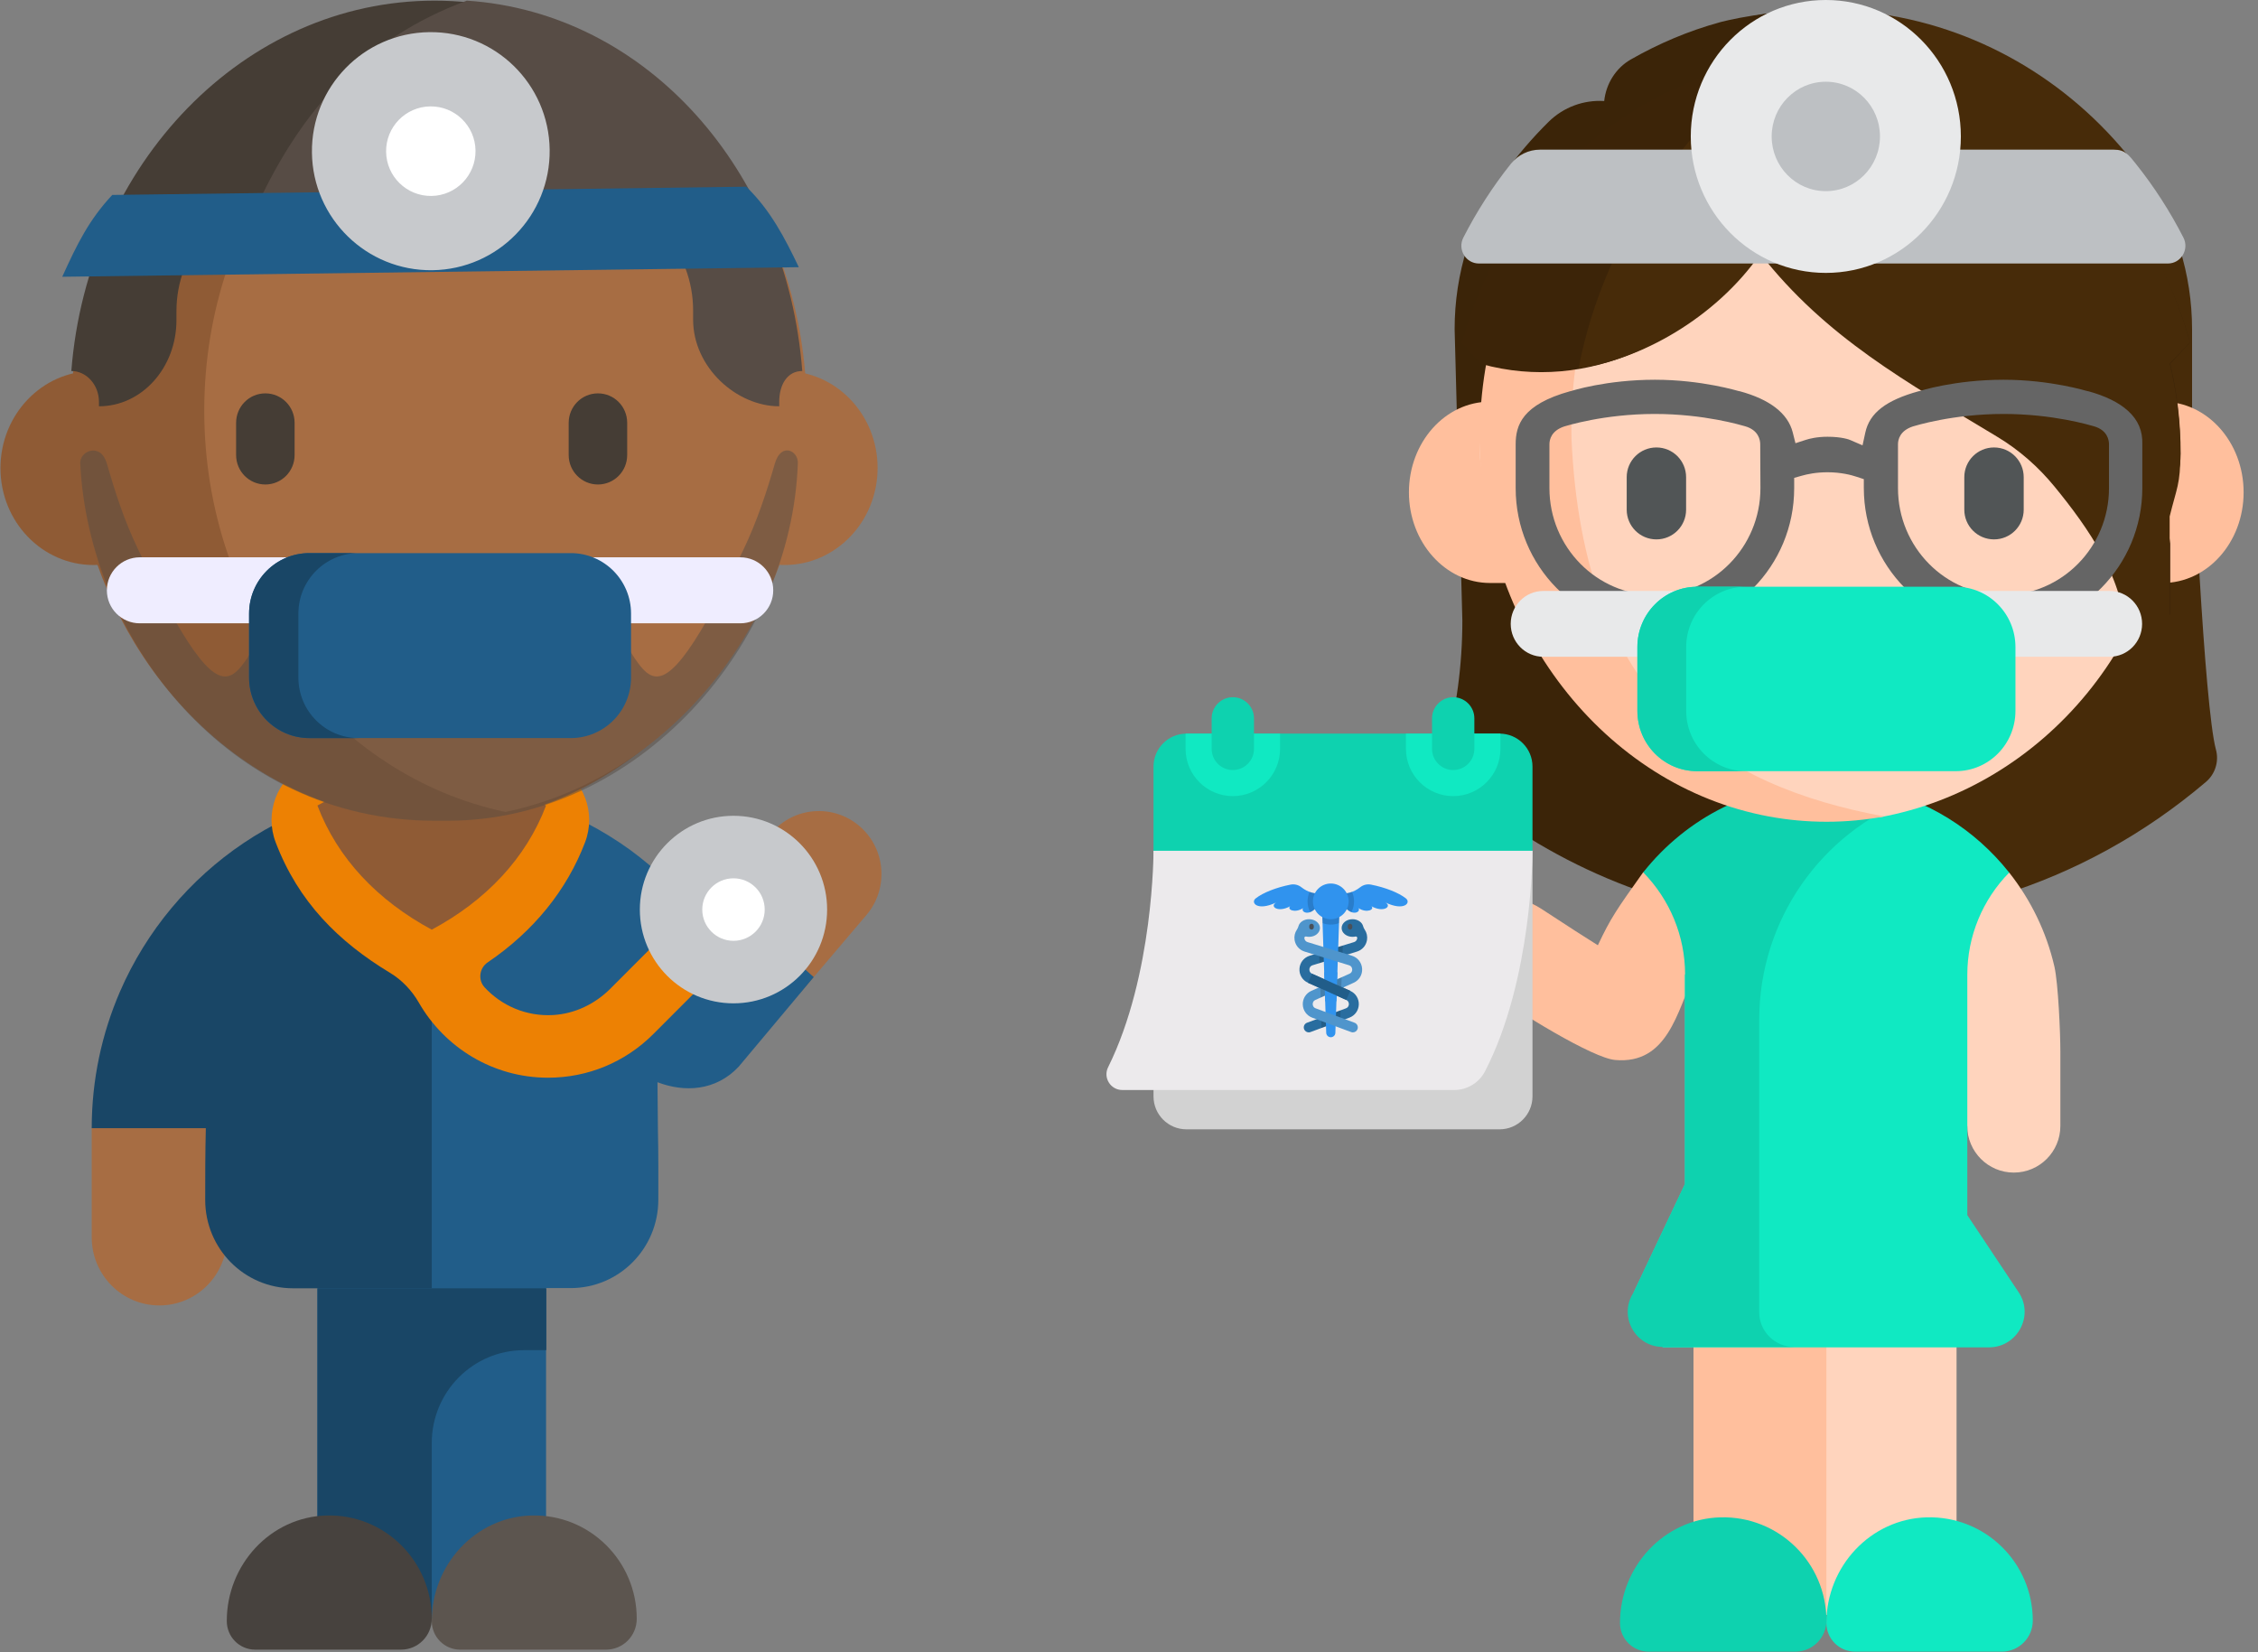 <svg width="205" height="150" viewBox="0 0 205 150" fill="none" xmlns="http://www.w3.org/2000/svg">
<rect x="0" y="0" width="205" height="150" fill="#808080" stroke="none"/>
<path d="M72.728 90.055L78.661 83.072C80.696 80.681 80.432 77.057 78.04 75.008C75.666 72.959 72.068 73.225 70.034 75.634L64.101 82.617L66.173 88.973L72.728 90.055Z" fill="#A76D43"/>
<path d="M65.325 81.155L63.554 83.337C61.746 80.984 59.598 78.916 57.225 77.17C52.12 73.47 45.885 71.307 39.198 71.307V102.405V116.94H51.8C56.208 116.94 59.768 113.353 59.768 108.914C59.768 107.263 59.787 105.043 59.73 102.405L59.692 98.25C62.122 99.18 64.967 99.066 67.058 96.846L73.876 88.706C71.107 86.221 68.263 83.678 65.325 81.155Z" fill="#215D89"/>
<path d="M8.487 51.295C13.14 51.295 16.933 47.354 16.933 42.48C16.933 37.605 13.158 33.683 8.487 33.683C3.835 33.683 0.042 37.624 0.042 42.498C0.042 47.373 3.835 51.295 8.487 51.295Z" fill="#8F5B35"/>
<path d="M71.23 51.295C75.882 51.295 79.675 47.354 79.675 42.48C79.675 37.605 75.882 33.683 71.23 33.683C66.577 33.683 62.784 37.624 62.784 42.498C62.784 47.373 66.559 51.295 71.23 51.295Z" fill="#A76D43"/>
<path d="M28.819 116.959V146.957H39.198H49.577C49.577 144.376 49.577 119.388 49.577 116.959L39.198 113.202L28.819 116.959Z" fill="#215D89"/>
<path d="M28.819 116.959V146.957H39.198V131.019C39.198 126.351 42.947 122.575 47.581 122.575H49.596V116.959H28.819Z" fill="#194666"/>
<path d="M29.649 137.583C24.563 137.715 20.589 142.041 20.589 147.164C20.589 148.606 21.738 149.764 23.169 149.764H36.411C37.956 149.764 39.199 148.512 39.199 146.956C39.199 141.7 34.905 137.45 29.649 137.583Z" fill="#47423E"/>
<path d="M48.259 137.583C43.173 137.715 39.198 142.041 39.198 147.164C39.198 148.606 40.347 149.764 41.779 149.764H55.021C56.566 149.764 57.809 148.512 57.809 146.956C57.809 141.7 53.514 137.45 48.259 137.583Z" fill="#5C554F"/>
<path d="M8.327 102.406V112.329C8.327 115.745 11.077 118.515 14.467 118.515C17.858 118.515 20.608 115.745 20.608 112.329V102.406L14.467 98.649L8.327 102.406Z" fill="#A76D43"/>
<path d="M39.2 77.189V71.326C26.636 71.326 15.692 78.953 10.888 90.034C9.25 93.829 8.327 98.022 8.327 102.424H18.687C18.63 104.701 18.63 106.883 18.63 108.932C18.63 113.372 22.19 116.958 26.598 116.958H39.2V77.189Z" fill="#194666"/>
<path d="M27.638 69.446L50.504 69.445C53.014 70.794 54.134 73.801 53.118 76.467C51.456 80.832 48.426 84.556 44.277 87.369C43.514 87.886 43.373 88.964 43.998 89.64C45.533 91.299 47.771 92.296 50.234 92.15C52.19 92.033 54.023 91.149 55.409 89.761L64.588 80.569L68.596 84.582L59.318 93.874C56.764 96.431 53.368 97.84 49.756 97.84C44.747 97.84 40.368 95.097 38.032 91.034C37.393 89.923 36.5 88.975 35.403 88.313C30.744 85.501 27.089 81.887 25.026 76.468C24.011 73.802 25.129 70.796 27.638 69.446Z" fill="#ED8103"/>
<path d="M66.592 91.089C61.896 91.089 58.09 87.278 58.09 82.576C58.09 77.874 61.896 74.062 66.592 74.062C71.287 74.062 75.093 77.874 75.093 82.576C75.093 87.278 71.287 91.089 66.592 91.089Z" fill="#C7C9CC"/>
<path d="M66.592 85.413C65.027 85.413 63.758 84.143 63.758 82.576C63.758 81.008 65.027 79.738 66.592 79.738C68.157 79.738 69.426 81.008 69.426 82.576C69.426 84.143 68.157 85.413 66.592 85.413Z" fill="white"/>
<path d="M39.383 69.865L48.138 74.572C46.602 78.607 43.523 81.808 39.383 84.024C35.243 81.808 32.173 78.607 30.637 74.572L39.383 69.865Z" fill="#215D89"/>
<path d="M39.198 67.513L28.819 73.129C30.646 77.949 34.301 81.762 39.198 84.4C44.115 81.762 47.75 77.93 49.577 73.129L39.198 67.513Z" fill="#8F5B35"/>
<path d="M47.373 1.51C46.504 1.263 45.617 1.055 44.713 0.884C42.904 0.543 27.527 4.145 25.647 4.145L6.476 37.553L36.554 73.712H47.355C47.746 73.598 48.118 73.484 48.49 73.371C62.325 68.858 72.434 54.543 72.434 37.611C72.434 20.205 61.775 5.586 47.373 1.51Z" fill="#8F5B35"/>
<path d="M46.362 73.021C32.67 68.528 22.672 54.294 22.672 37.436C22.672 35.341 22.831 33.283 23.133 31.282H6.937C6.635 33.283 6.476 35.341 6.476 37.436C6.476 45.176 8.589 52.388 12.194 58.334C16.438 65.338 22.76 70.605 30.166 73.04C33.096 74.003 36.186 74.513 39.401 74.513C41.265 74.513 43.077 74.343 44.852 74.003C45.74 73.833 46.628 73.625 47.498 73.38C47.108 73.248 46.735 73.134 46.362 73.021Z" fill="#8F5B35"/>
<path fill-rule="evenodd" clip-rule="evenodd" d="M45.892 73.712C30.328 70.447 18.544 55.367 18.544 37.287C18.544 19.187 30.31 4.126 45.892 0.861C61.456 4.126 73.241 19.206 73.241 37.287C73.241 55.367 61.474 70.447 45.892 73.712Z" fill="#A76D43"/>
<path d="M39.455 0.059C22.17 0.059 7.943 14.854 6.476 33.683C7.854 33.683 8.985 34.94 8.985 36.489V36.885C12.873 36.885 16.019 33.391 16.019 29.067V28.255C16.019 22.854 19.961 18.472 24.803 18.472H39.455H54.106C58.967 18.472 63.694 22.854 63.694 28.255V29.067C63.694 33.391 66.036 36.084 69.924 36.084V35.688C69.924 34.139 71.055 33.694 72.434 33.694C70.967 14.865 56.74 0.059 39.455 0.059Z" fill="#453D35"/>
<path fill-rule="evenodd" clip-rule="evenodd" d="M23.368 18.614C23.983 18.463 24.669 18.425 24.967 18.425L39.571 18.387H54.175C59.008 18.387 62.927 22.784 62.927 28.205V29.02C62.927 33.36 66.877 36.885 70.744 36.885V36.487C70.744 34.933 71.466 33.683 72.837 33.683C71.431 15.488 58.727 1.14 42.383 0.059C32.981 3.528 27.305 10.142 23.368 18.614Z" fill="#574C45"/>
<path d="M24.091 35.712C22.622 35.712 21.436 36.907 21.436 38.388V41.309C21.436 42.789 22.622 43.985 24.091 43.985C25.561 43.985 26.747 42.789 26.747 41.309V38.388C26.747 36.907 25.561 35.712 24.091 35.712Z" fill="#453D35"/>
<path d="M54.286 35.712C52.817 35.712 51.63 36.907 51.63 38.388V41.309C51.63 42.789 52.817 43.985 54.286 43.985C55.756 43.985 56.942 42.789 56.942 41.309V38.388C56.942 36.907 55.756 35.712 54.286 35.712Z" fill="#453D35"/>
<path opacity="0.5" fill-rule="evenodd" clip-rule="evenodd" d="M70.345 42.092C69.623 44.593 68.767 47.231 67.494 49.908C57.631 70.31 59.246 57.901 53.564 55.282C51.037 54.11 48.224 52.82 45.127 52.82H34.922C31.805 52.82 29.012 54.11 26.484 55.282C20.821 57.901 22.436 70.31 12.554 49.908C11.262 47.231 10.426 44.593 9.704 42.092C9.134 40.098 7.19 40.967 7.285 42.081C8.047 57.862 20.62 74.512 39.464 74.512C39.654 74.512 39.844 74.512 40.053 74.512C40.243 74.512 40.433 74.512 40.642 74.512C57.958 74.512 71.873 58.497 72.435 42.033C72.473 40.919 70.915 40.118 70.345 42.092ZM47.464 58.995C47.464 62.2 45.241 64.799 42.504 64.799H37.525C34.789 64.799 32.565 62.2 32.565 58.995V57.862C32.565 56.728 33.268 55.771 34.2 55.576C34.313 55.556 34.428 55.536 34.561 55.536H45.507C45.621 55.536 45.735 55.556 45.849 55.576C46.78 55.771 47.483 56.709 47.483 57.862V58.995H47.464Z" fill="#574C45"/>
<path d="M45.294 57.523C43.924 59.159 41.937 60.102 39.847 60.102C37.758 60.102 35.788 59.159 34.418 57.523C33.938 56.953 33.75 56.224 33.852 55.53C34.007 55.441 34.178 55.37 34.366 55.334C34.469 55.317 34.572 55.299 34.709 55.299H44.986C45.088 55.299 45.191 55.317 45.311 55.334C45.517 55.37 45.705 55.459 45.876 55.566C45.945 56.26 45.773 56.971 45.294 57.523Z" fill="#8F5B35"/>
<path d="M12.689 50.596C11.04 50.596 9.703 51.938 9.703 53.592C9.703 55.247 11.04 56.588 12.689 56.588H27.478V50.596H12.689V50.596Z" fill="#EFEDFF"/>
<path d="M67.214 50.596C68.864 50.596 70.201 51.938 70.201 53.592C70.201 55.247 68.864 56.588 67.214 56.588H52.425V50.596H67.214V50.596Z" fill="#EFEDFF"/>
<path d="M51.817 50.214H28.087C25.064 50.214 22.614 52.673 22.614 55.705V61.517C22.614 64.549 25.064 67.007 28.087 67.007H51.817C54.84 67.007 57.291 64.549 57.291 61.517V55.705C57.291 52.673 54.84 50.214 51.817 50.214Z" fill="#215D89"/>
<path d="M27.091 61.517V55.705C27.091 52.673 29.542 50.214 32.565 50.214H28.087C25.064 50.214 22.614 52.673 22.614 55.705V61.517C22.614 64.549 25.064 67.008 28.087 67.008H32.565C29.542 67.008 27.091 64.549 27.091 61.517Z" fill="#194666"/>
<path d="M5.651 25.127L72.522 24.258C71.27 21.636 69.938 19.053 67.748 16.95L10.193 17.698C8.086 19.948 7.005 22.146 5.651 25.127Z" fill="#215D89"/>
<path d="M39.252 24.531C45.212 24.454 49.98 19.553 49.903 13.585C49.825 7.616 44.931 2.841 38.971 2.918C33.011 2.996 28.243 7.897 28.32 13.865C28.398 19.833 33.292 24.609 39.252 24.531Z" fill="#C7C9CC"/>
<path d="M39.166 17.789C41.408 17.76 43.201 15.916 43.172 13.671C43.143 11.427 41.302 9.63 39.06 9.659C36.818 9.689 35.025 11.532 35.054 13.777C35.083 16.022 36.924 17.818 39.166 17.789Z" fill="white"/>
<g clip-path="url(#clip0_765_56594)">
<path fill-rule="evenodd" clip-rule="evenodd" d="M198.529 67.375C193.317 70.593 187.237 72.443 180.739 72.443C161.379 72.443 145.694 56.021 145.694 35.764C145.694 19.675 155.599 6.004 169.38 1.053C168.595 0.986 167.693 0.936 166.707 0.919C160.727 0.752 156.15 2.02 156.15 2.02C153.294 2.803 150.588 3.954 148.049 5.404C146.712 6.171 145.81 7.588 145.643 9.172C143.789 9.055 141.952 9.722 140.599 11.056C139.112 12.523 137.742 14.124 136.506 15.841C133.6 19.876 132.063 24.827 132.063 29.879L132.765 56.338C132.765 60.356 132.23 64.357 131.178 68.209C130.877 69.292 131.244 70.443 132.08 71.16C140.615 78.462 150.788 82.613 161.195 83.614L199.648 70.443L198.529 67.375Z" fill="#3B2408"/>
<path d="M149.178 79.194C146.731 82.64 146.253 83.31 145.067 85.817C144.111 85.224 142.294 84.056 139.962 82.525C137.648 81.013 134.76 81.013 133.231 83.406C130.974 87.043 134.397 89.416 134.397 89.416C137.935 92 144.627 96.058 146.635 96.231C151.396 96.652 152.276 91.828 153.806 88.478L156.158 79.194H149.178Z" fill="#FFBF9D"/>
<path d="M185.675 37.449C185.675 23.777 177.232 12.146 165.475 7.948C163.327 7.184 161.295 6.106 159.43 4.762C158.347 3.982 157.332 3.119 156.382 2.173C157.465 1.875 158.564 1.626 159.68 1.427C163.643 0.73 167.74 0.73 171.703 1.427C181.029 3.053 189.172 8.379 194.617 15.978C197.498 19.994 199.014 24.889 199.014 29.899V36.736C199.014 40.734 200.129 64.196 201.179 68.046C201.478 69.124 201.112 70.269 200.279 70.982C189.022 80.556 174.967 84.688 161.295 83.377V74.085C175.466 71.613 185.675 52.897 185.675 37.449Z" fill="#472B09"/>
<path d="M153.749 121.385V146.615H165.681H177.632C177.632 144.7 177.632 123.185 177.632 121.385H153.749Z" fill="#FFD4BD"/>
<path d="M153.749 121.385V146.615H159.772H165.814C165.814 144.7 165.814 123.185 165.814 121.385H153.749Z" fill="#FFBF9D"/>
<path d="M156.197 137.752C151.092 137.886 147.076 142.212 147.076 147.342C147.076 148.778 148.243 149.946 149.677 149.946H163.005C164.554 149.946 165.816 148.682 165.816 147.132C165.816 141.868 161.494 137.618 156.197 137.752Z" fill="#0ED2AF"/>
<path d="M174.935 137.752C169.83 137.886 165.814 142.212 165.814 147.342C165.814 148.778 166.98 149.946 168.415 149.946H181.743C183.291 149.946 184.553 148.682 184.553 147.132C184.553 141.868 180.232 137.618 174.935 137.752Z" fill="#10E9C2"/>
<path d="M186.521 87.771C185.794 84.594 184.36 81.684 182.41 79.215L170.65 82.067L178.605 102.223C178.605 104.559 180.498 106.454 182.831 106.454C185.163 106.454 187.057 104.559 187.057 102.223V95.447C187.057 93.782 186.865 89.322 186.521 87.771Z" fill="#FFD4BD"/>
<path d="M183.274 117.325L178.609 110.319V88.478C178.609 85.013 179.985 81.683 182.414 79.213C182.395 79.194 182.395 79.175 182.376 79.175C179.316 75.327 174.975 72.571 170.004 71.556C168.646 71.269 167.231 71.135 165.778 71.135L152.966 88.497V107.505L148.3 117.363L150.958 122.321H180.616C183.16 122.283 184.689 119.45 183.274 117.325Z" fill="#10E9C2"/>
<path d="M165.815 71.117H165.796C159.104 71.117 153.118 74.257 149.218 79.157C149.198 79.176 149.198 79.195 149.179 79.195C151.608 81.665 152.985 84.995 152.985 88.46V107.468L148.319 117.326C146.904 119.451 148.434 122.284 150.977 122.284H162.909C161.054 122.284 159.716 120.791 159.716 119.145V107.468V92.595C159.716 83.464 165.395 75.635 173.388 72.534C172.298 72.113 171.17 71.768 170.022 71.539C168.665 71.271 167.25 71.117 165.815 71.117Z" fill="#0ED2AF"/>
<path d="M196.332 36.465H135.276C131.203 36.465 127.914 40.159 127.914 44.696C127.914 49.232 131.222 52.927 135.276 52.927H196.332C200.405 52.927 203.694 49.232 203.694 44.696C203.694 40.159 200.405 36.465 196.332 36.465Z" fill="#FFBF9D"/>
<path d="M171.007 7.455H160.53C160.53 7.455 134.339 30.57 134.339 41.021C134.339 51.472 160.462 73.377 160.462 73.377L170.667 74.196C185.506 71.492 197.199 57.895 197.199 41.021C197.199 24.147 185.865 10.14 171.007 7.455Z" fill="#FFD4BD"/>
<path d="M142.674 39.846C142.274 18.796 156.14 8.224 171.056 5.479C169.358 5.164 167.604 4.997 165.811 4.997C164.018 4.997 162.282 5.164 160.565 5.479C145.669 8.224 134.339 22.542 134.339 39.791C134.339 57.04 145.688 71.358 160.584 74.121C162.282 74.437 164.037 74.604 165.83 74.604C167.623 74.604 169.358 74.437 171.075 74.121C156.14 71.358 143.742 63.661 142.674 39.846Z" fill="#FFBF9D"/>
<path fill-rule="evenodd" clip-rule="evenodd" d="M193.167 55.625V58.226L197.031 55.769V49.349C196.385 45.532 197.977 43.995 197.977 41.182C197.977 38.369 197.656 35.629 197.031 33.014L198.834 31.103C194.622 15.814 181.254 4.997 165.834 4.997C163.513 4.997 161.265 5.231 159.087 5.7C159.123 5.718 159.141 5.754 159.176 5.772H158.998C146.255 8.422 136.207 18.465 132.708 31.14L134.511 33.051C144.138 35.706 153.934 30.97 160.038 22.243C165.874 29.87 173.794 34.687 181.789 39.663C183.735 40.871 185.448 42.421 186.858 44.188C189.821 47.902 193.131 49.386 193.131 54.381V55.769L193.167 55.625Z" fill="#3C2408"/>
<path d="M150.382 40.623C148.891 40.623 147.686 41.829 147.686 43.322V46.27C147.686 47.763 148.891 48.969 150.382 48.969C151.874 48.969 153.078 47.763 153.078 46.27V43.322C153.078 41.829 151.874 40.623 150.382 40.623Z" fill="#515556"/>
<path d="M181.033 40.623C179.541 40.623 178.336 41.829 178.336 43.322V46.27C178.336 47.763 179.541 48.969 181.033 48.969C182.524 48.969 183.729 47.763 183.729 46.27V43.322C183.729 41.829 182.524 40.623 181.033 40.623Z" fill="#515556"/>
<path fill-rule="evenodd" clip-rule="evenodd" d="M163.302 4.188C164.402 4.08 163.797 4.964 164.934 4.964C182.505 4.188 194.505 15.77 198.832 31.086L196.98 32.998C197.622 35.614 197.952 38.356 197.952 41.171C197.952 43.985 197.622 44.27 196.98 46.886V59.045H192.966V58.901L191.297 61.502L192.93 57.656C192.93 52.659 189.574 47.897 186.53 44.18C185.082 42.412 183.34 40.861 181.324 39.652C173.092 34.673 165.796 30.671 159.819 23.04C155.712 28.939 148.838 32.692 143.319 33.431C145.684 21.092 153.641 10.213 163.302 4.188Z" fill="#472B09"/>
<path d="M171.076 1.313C162.096 -0.325 155.779 2.451 153.933 3.015C154.555 4.848 156.693 8.013 160.347 5.976C164.001 3.94 169.307 1.814 171.076 1.313Z" fill="#3B2408"/>
<path d="M173.176 59.092C173.176 59.896 172.87 60.776 172.335 61.351C171.761 62.02 171.092 62.576 170.365 63.035C168.989 63.897 167.402 64.356 165.757 64.356C164.113 64.356 162.525 63.897 161.149 63.035C160.422 62.576 159.753 62.02 159.179 61.351C158.644 60.757 158.376 59.877 158.414 59.092C158.452 58.307 158.778 57.58 159.466 57.254C160.193 56.986 161.588 56.852 163.214 56.795C164.246 56.757 165.375 56.776 166.465 56.795C168.836 56.852 171.092 57.044 172.067 57.254C172.851 57.484 173.195 58.25 173.176 59.092Z" fill="#FF8E9E"/>
<path d="M170.403 63.036C169.103 63.897 167.477 64.375 165.775 64.375C164.074 64.375 162.448 63.897 161.148 63.036C162.372 62.118 163.978 61.544 165.775 61.544C167.573 61.544 169.198 62.118 170.403 63.036Z" fill="#ED787C"/>
<path d="M173.175 59.086C172.639 59.182 171.989 59.201 171.282 59.201H160.325C159.617 59.201 158.948 59.182 158.413 59.086C158.451 58.302 158.776 57.575 159.464 57.25C160.191 56.982 161.587 56.848 163.212 56.791C163.537 56.791 163.862 56.791 164.207 56.791C164.952 56.791 165.717 56.791 166.463 56.791C168.834 56.848 171.09 57.039 172.066 57.25C172.85 57.479 173.194 58.245 173.175 59.086Z" fill="#ECEAEC"/>
<path fill-rule="evenodd" clip-rule="evenodd" d="M193.207 37.307C192.378 36.546 191.145 35.94 189.564 35.51H189.545H189.526C189.487 35.51 186.192 34.475 181.894 34.475C177.461 34.475 174.301 35.491 174.262 35.51H174.243H174.223C171.236 36.331 169.733 37.483 169.347 39.28L169.097 40.432L168.018 39.964C167.902 39.905 167.208 39.651 165.917 39.651C164.953 39.651 164.279 39.827 163.97 39.925L163.007 40.237L162.756 39.241C162.313 37.522 160.675 36.253 157.919 35.51H157.9H157.88C157.842 35.51 154.527 34.475 150.248 34.475C145.816 34.475 142.655 35.491 142.616 35.51H142.597H142.578C138.184 36.721 137.605 38.616 137.605 40.335V44.319C137.605 51.39 143.272 57.133 150.248 57.133C157.225 57.133 162.891 51.39 162.891 44.319V43.382L163.585 43.187C164.067 43.05 164.876 42.874 165.917 42.874C167.15 42.874 168.095 43.128 168.557 43.284L169.213 43.499V44.3C169.213 51.371 174.879 57.113 181.855 57.113C188.832 57.113 194.498 51.371 194.498 44.3V40.335C194.537 39.124 194.113 38.128 193.207 37.307ZM159.827 44.319C159.827 49.672 155.529 54.027 150.248 54.027C144.968 54.027 140.67 49.672 140.67 44.319V40.335C140.67 39.905 140.843 39.104 142.019 38.714C142.173 38.675 145.584 37.581 150.229 37.581C154.758 37.581 158.131 38.616 158.42 38.694C159.673 39.046 159.808 39.964 159.808 40.335L159.827 44.319ZM191.472 44.319C191.472 49.672 187.175 54.027 181.894 54.027C176.613 54.027 172.315 49.672 172.315 44.319V40.335C172.315 39.905 172.489 39.104 173.665 38.714C173.819 38.675 177.249 37.581 181.894 37.581C186.423 37.581 189.796 38.616 190.085 38.694C191.338 39.046 191.472 39.964 191.472 40.335V44.319Z" fill="#656565"/>
<path d="M134.268 23.923H196.816C198.011 23.923 198.778 22.644 198.23 21.572C197.006 19.177 195.558 16.936 193.917 14.879C193.268 14.065 192.933 13.586 191.899 13.586H139.82C138.783 13.586 137.806 14.067 137.157 14.884C135.507 16.959 134.065 19.202 132.853 21.573C132.306 22.645 133.074 23.923 134.268 23.923Z" fill="#BDC0C3"/>
<path d="M165.763 24.776C172.534 24.776 178.023 19.229 178.023 12.388C178.023 5.546 172.534 0 165.763 0C158.991 0 153.502 5.546 153.502 12.388C153.502 19.229 158.991 24.776 165.763 24.776Z" fill="#E8E9EA"/>
<path d="M165.763 17.354C168.478 17.354 170.679 15.131 170.679 12.387C170.679 9.644 168.478 7.42 165.763 7.42C163.048 7.42 160.847 9.644 160.847 12.387C160.847 15.131 163.048 17.354 165.763 17.354Z" fill="#BDC0C3"/>
<path d="M140.111 53.651C138.479 53.651 137.155 54.988 137.155 56.638C137.155 58.288 138.479 59.625 140.111 59.625H154.75V53.651H140.111V53.651Z" fill="#E8E9EA"/>
<path d="M191.522 53.651C193.155 53.651 194.478 54.988 194.478 56.638C194.478 58.288 193.155 59.625 191.522 59.625H176.883V53.651H191.522V53.651Z" fill="#E8E9EA"/>
<path d="M177.561 53.27H154.073C151.08 53.27 148.655 55.721 148.655 58.744V64.538C148.655 67.561 151.08 70.012 154.073 70.012H177.561C180.553 70.012 182.979 67.561 182.979 64.538V58.744C182.979 55.721 180.553 53.27 177.561 53.27Z" fill="#10E9C2"/>
<path d="M153.087 64.538V58.744C153.087 55.721 155.513 53.27 158.505 53.27H154.073C151.08 53.27 148.655 55.721 148.655 58.744V64.538C148.655 67.561 151.08 70.012 154.073 70.012H158.505C155.513 70.012 153.087 67.561 153.087 64.538Z" fill="#0ED2AF"/>
</g>
<g clip-path="url(#clip1_765_56594)">
<path d="M121.929 71.918L139.132 77.235V99.536C139.132 101.188 137.793 102.527 136.141 102.527H107.717C106.065 102.527 104.726 101.188 104.726 99.536V77.235L121.929 71.918Z" fill="#D2D2D2"/>
<path d="M100.603 96.889C104.758 88.52 104.726 77.235 104.726 77.235L121.929 71.918L139.132 77.235C139.132 77.235 139.166 88.847 134.828 97.249C134.288 98.295 133.213 98.957 132.035 98.957H101.89C100.827 98.957 100.131 97.841 100.603 96.889Z" fill="#ECEAEC"/>
<path d="M107.717 66.602H136.141C137.793 66.602 139.132 67.941 139.132 69.593V77.236H104.726V69.593C104.726 67.941 106.065 66.602 107.717 66.602Z" fill="#0ED2AF"/>
<path d="M131.933 72.276C129.568 72.276 127.644 70.352 127.644 67.987V66.602H136.141C136.168 66.602 136.195 66.603 136.222 66.604V67.987C136.222 70.351 134.298 72.276 131.933 72.276Z" fill="#10E9C2"/>
<path d="M131.933 63.297C132.994 63.297 133.854 64.157 133.854 65.218V67.986C133.854 69.047 132.994 69.907 131.933 69.907C130.872 69.907 130.012 69.047 130.012 67.986V65.218C130.012 64.157 130.872 63.297 131.933 63.297Z" fill="#0ED2AF"/>
<path d="M111.926 72.276C109.561 72.276 107.637 70.352 107.637 67.987V66.604C107.663 66.603 107.69 66.602 107.717 66.602H116.215V67.987C116.215 70.351 114.291 72.276 111.926 72.276Z" fill="#10E9C2"/>
<path d="M111.926 63.297C110.865 63.297 110.005 64.157 110.005 65.218V67.986C110.005 69.047 110.865 69.907 111.926 69.907C112.986 69.907 113.847 69.047 113.847 67.986V65.218C113.847 64.157 112.986 63.297 111.926 63.297Z" fill="#0ED2AF"/>
<g clip-path="url(#clip2_765_56594)">
<path d="M122.219 90.78L118.751 89.223C118.246 88.997 117.943 88.494 117.977 87.943C118.011 87.391 118.374 86.93 118.903 86.767L122.931 85.529C123.084 85.482 123.191 85.359 123.217 85.201C123.219 85.187 123.221 85.172 123.222 85.157C123.227 85.07 123.148 85.001 123.063 85.021C122.976 85.041 122.885 85.052 122.791 85.052C122.246 85.052 121.804 84.693 121.804 84.251C121.804 83.81 122.246 83.451 122.791 83.451C123.268 83.451 123.666 83.726 123.757 84.091C123.785 84.202 123.837 84.305 123.901 84.4C124.086 84.673 124.163 85.009 124.107 85.348C124.025 85.844 123.676 86.243 123.196 86.391L119.168 87.63C118.915 87.707 118.881 87.931 118.877 87.998C118.873 88.065 118.879 88.292 119.12 88.4L122.589 89.957C123.078 90.176 123.382 90.664 123.364 91.2C123.346 91.736 123.01 92.203 122.507 92.389L118.975 93.696C118.923 93.716 118.871 93.725 118.819 93.725C118.635 93.725 118.463 93.612 118.395 93.43C118.309 93.196 118.428 92.937 118.662 92.85L122.194 91.543C122.434 91.454 122.46 91.235 122.462 91.17C122.465 91.105 122.454 90.885 122.219 90.78Z" fill="#296D9F"/>
<path d="M119.829 81.123C119.384 81.123 118.795 81.056 118.14 80.541C117.866 80.326 117.51 80.244 117.168 80.311C115.896 80.56 114.669 81.037 114.007 81.557C113.513 81.944 114.134 82.75 115.863 81.935C115.226 82.284 116.027 82.895 117.137 82.271C116.809 82.558 117.537 82.94 118.301 82.448C118.065 82.83 118.943 83.234 119.623 82.231L119.829 81.123Z" fill="#3093EE"/>
<path d="M121.812 81.123C122.258 81.123 122.847 81.056 123.501 80.541C123.776 80.326 124.132 80.244 124.474 80.311C125.745 80.56 126.972 81.037 127.635 81.557C128.128 81.944 127.507 82.75 125.779 81.935C126.416 82.285 125.615 82.895 124.505 82.271C124.833 82.558 124.105 82.94 123.34 82.448C123.577 82.831 122.699 83.234 122.019 82.231L121.812 81.123Z" fill="#3093EE"/>
<path opacity="0.15" d="M119.785 87.44L121.878 86.796L121.91 85.843L119.754 86.505L119.785 87.44Z" fill="black"/>
<path opacity="0.15" d="M119.981 93.324L121.681 92.694L121.714 91.72L119.95 92.373L119.981 93.324Z" fill="black"/>
<path d="M121.605 82.705H120.036L120.405 93.764C120.413 93.988 120.597 94.166 120.821 94.166C121.045 94.166 121.229 93.988 121.236 93.764L121.605 82.705Z" fill="#3093EE"/>
<path opacity="0.15" d="M120.073 83.804C120.305 83.892 120.557 83.941 120.821 83.941C121.084 83.941 121.336 83.892 121.569 83.804L121.605 82.705H120.036L120.073 83.804Z" fill="black"/>
<path opacity="0.15" d="M122.019 82.231C122.237 82.553 122.475 82.729 122.691 82.809C122.844 82.516 122.931 82.184 122.931 81.831C122.931 81.524 122.865 81.233 122.748 80.97C122.396 81.099 122.078 81.123 121.812 81.123L122.019 82.231Z" fill="black"/>
<path opacity="0.15" d="M118.71 81.831C118.71 82.184 118.798 82.516 118.951 82.809C119.166 82.729 119.405 82.553 119.623 82.231L119.83 81.123C119.563 81.123 119.246 81.099 118.894 80.97C118.776 81.233 118.71 81.524 118.71 81.831Z" fill="black"/>
<path d="M120.821 83.451C121.716 83.451 122.441 82.726 122.441 81.831C122.441 80.936 121.716 80.21 120.821 80.21C119.926 80.21 119.2 80.936 119.2 81.831C119.2 82.726 119.926 83.451 120.821 83.451Z" fill="#3093EE"/>
<path d="M119.422 90.78L122.891 89.223C123.395 88.997 123.699 88.494 123.665 87.943C123.63 87.391 123.267 86.93 122.739 86.767L118.711 85.529C118.558 85.482 118.451 85.359 118.425 85.201C118.422 85.187 118.421 85.172 118.42 85.157C118.414 85.07 118.494 85.001 118.578 85.021C118.665 85.041 118.756 85.052 118.851 85.052C119.396 85.052 119.837 84.693 119.837 84.251C119.837 83.81 119.396 83.451 118.851 83.451C118.373 83.451 117.976 83.726 117.884 84.091C117.856 84.202 117.805 84.305 117.741 84.4C117.556 84.673 117.479 85.009 117.534 85.348C117.616 85.844 117.965 86.243 118.445 86.391L122.474 87.63C122.727 87.707 122.76 87.931 122.764 87.998C122.768 88.065 122.763 88.292 122.521 88.4L119.053 89.957C118.563 90.176 118.259 90.664 118.277 91.2C118.295 91.736 118.632 92.203 119.135 92.389L122.666 93.696C122.718 93.716 122.771 93.725 122.823 93.725C123.006 93.725 123.179 93.612 123.246 93.43C123.332 93.196 123.213 92.937 122.98 92.85L119.448 91.543C119.207 91.454 119.181 91.235 119.179 91.17C119.177 91.105 119.188 90.885 119.422 90.78Z" fill="#4F95CC"/>
<path opacity="0.15" d="M121.771 89.726L121.806 88.721L119.866 89.592L119.9 90.566L121.771 89.726Z" fill="black"/>
<path d="M121.332 90.9L121.42 88.265H120.222L120.31 90.9H121.332Z" fill="#3093EE"/>
<path d="M118.751 89.223L122.219 90.779L122.589 89.956L119.12 88.4L118.751 89.223Z" fill="#215D89"/>
<path d="M119.073 84.392C118.96 84.392 118.868 84.3 118.868 84.187V84.07C118.868 83.957 118.96 83.865 119.073 83.865C119.186 83.865 119.277 83.957 119.277 84.07V84.187C119.277 84.3 119.186 84.392 119.073 84.392Z" fill="#495059"/>
<path d="M122.569 84.392C122.456 84.392 122.364 84.3 122.364 84.187V84.07C122.364 83.957 122.456 83.865 122.569 83.865C122.682 83.865 122.773 83.957 122.773 84.07V84.187C122.773 84.3 122.682 84.392 122.569 84.392Z" fill="#495059"/>
</g>
</g>
<defs>
<clipPath id="clip0_765_56594">
<rect width="77.472" height="150" fill="white" transform="translate(126.911)"/>
</clipPath>
<clipPath id="clip1_765_56594">
<rect width="39.231" height="39.231" fill="white" transform="matrix(-1 0 0 1 139.439 63.297)"/>
</clipPath>
<clipPath id="clip2_765_56594">
<rect width="13.956" height="13.956" fill="white" transform="translate(113.843 80.21)"/>
</clipPath>
</defs>
</svg>
